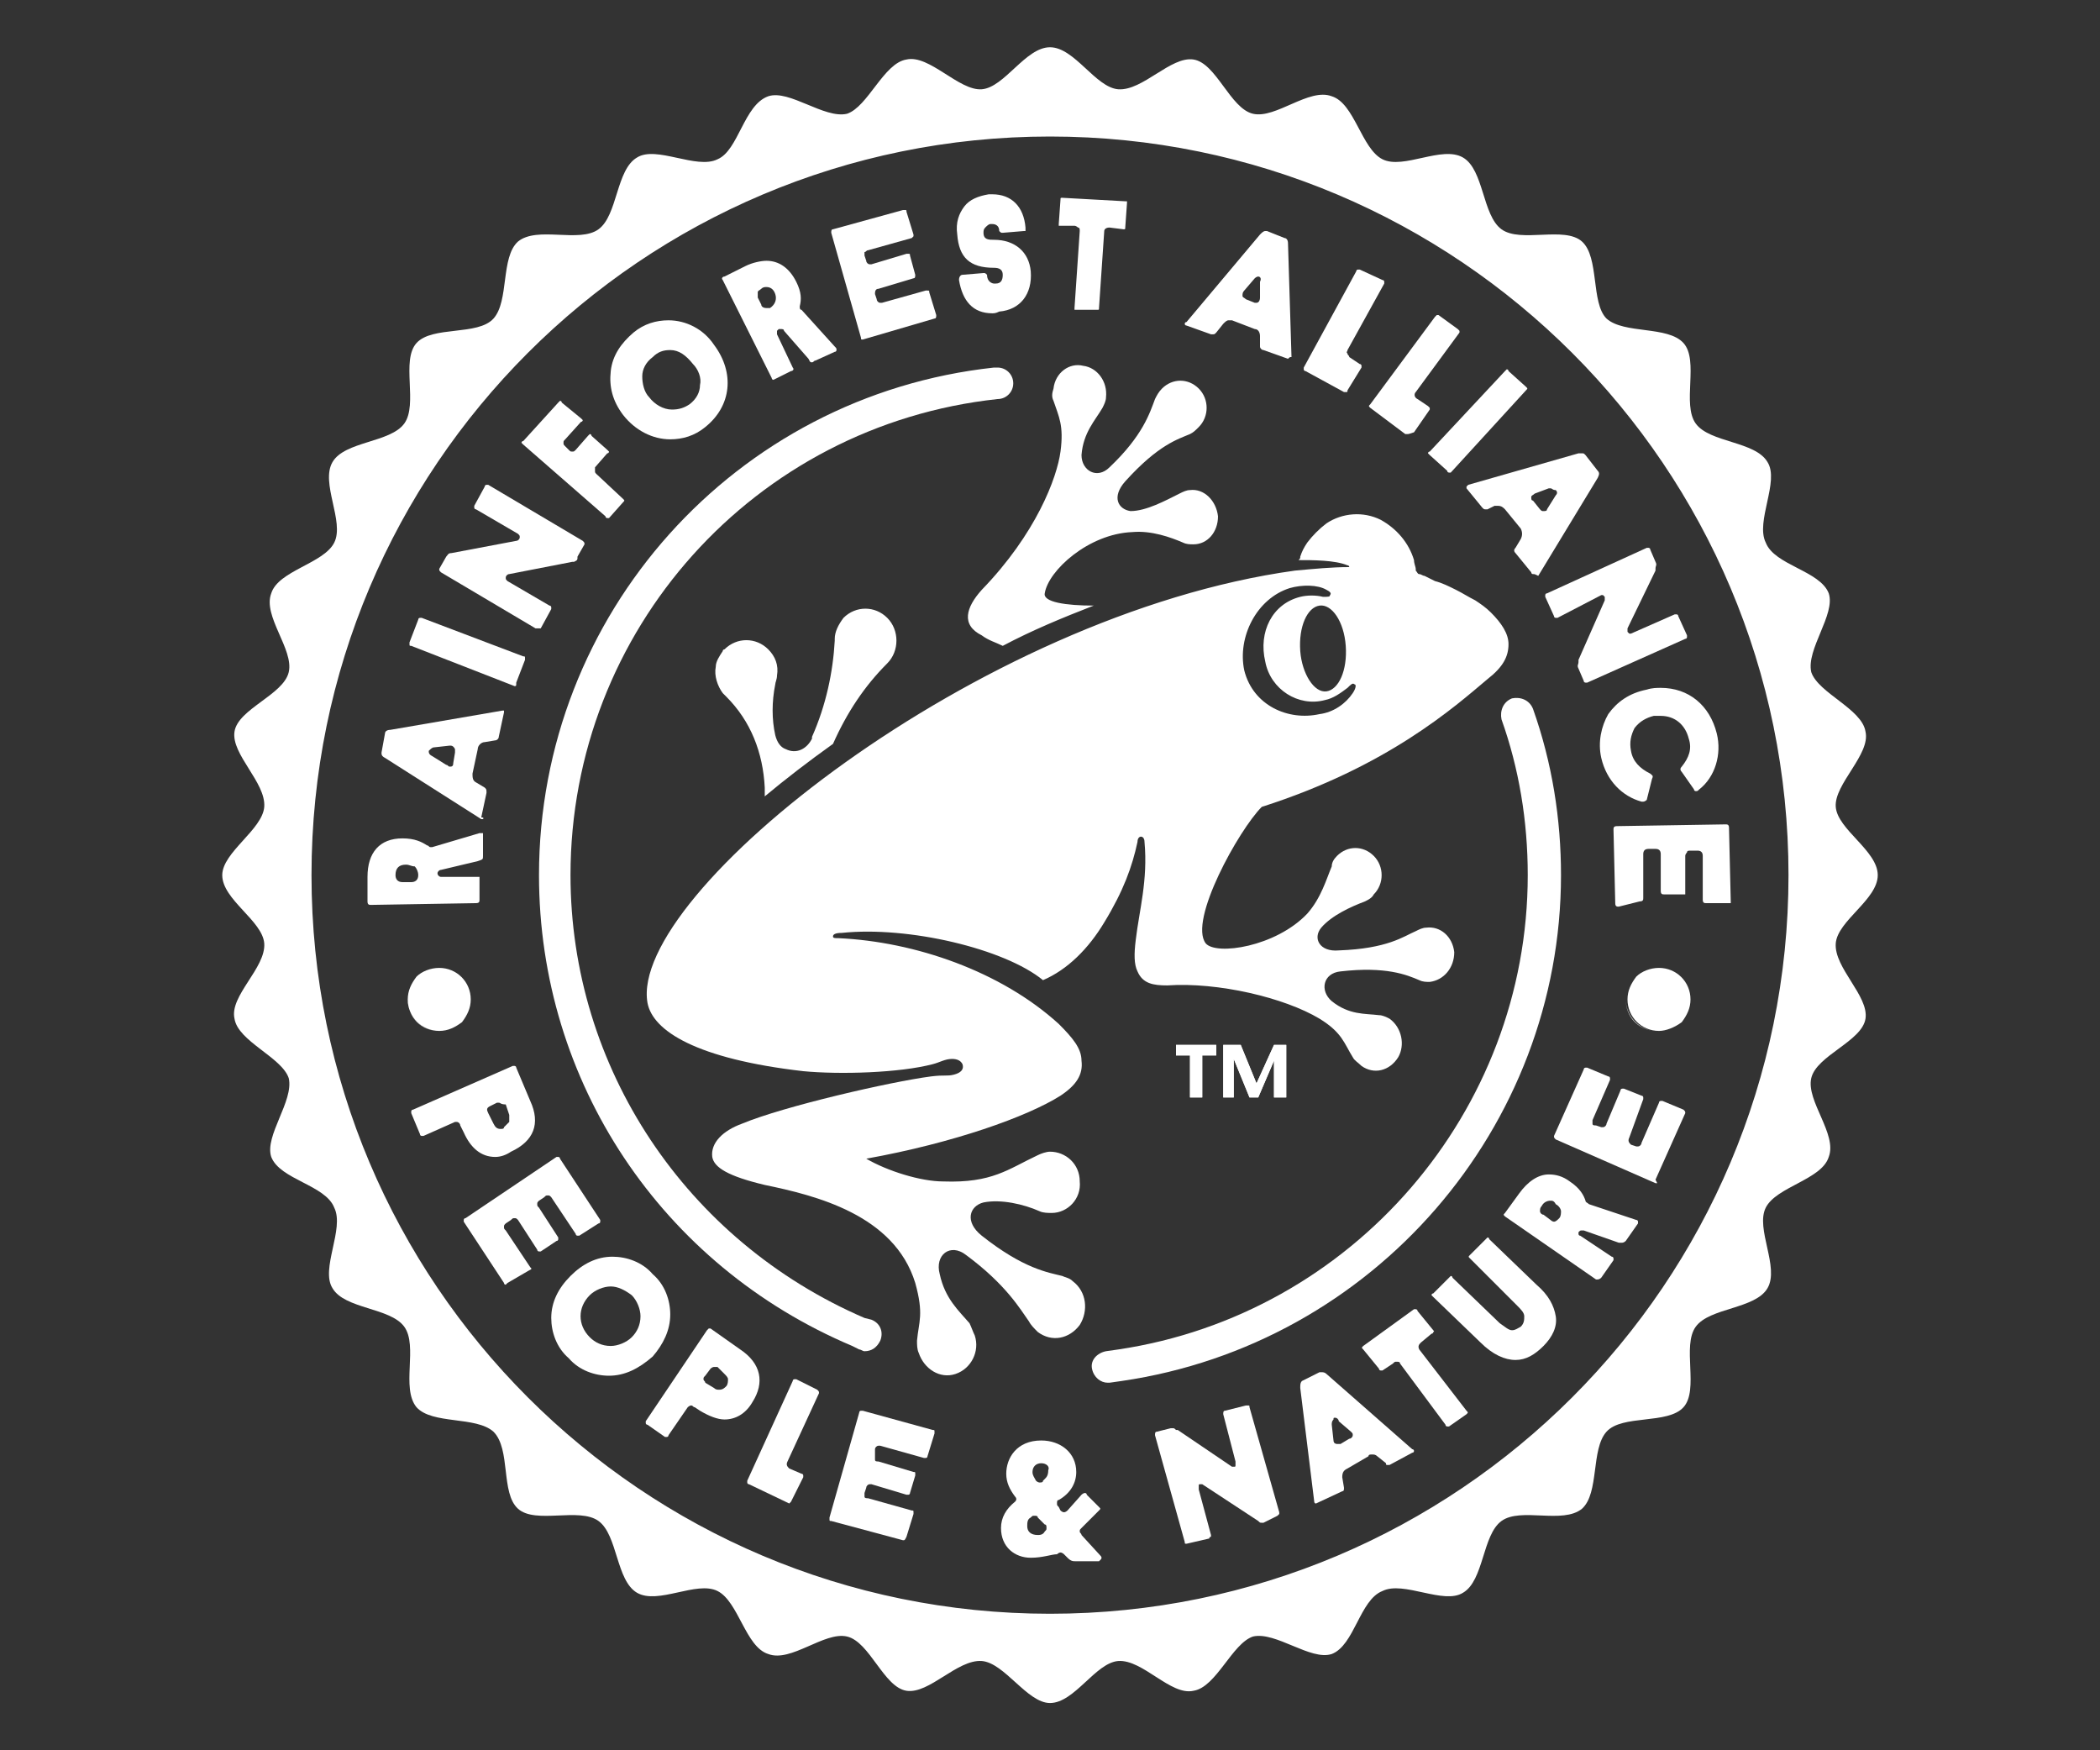 <?xml version="1.0" encoding="utf-8"?>
<!-- Generator: Adobe Illustrator 24.1.2, SVG Export Plug-In . SVG Version: 6.00 Build 0)  -->
<svg version="1.1" id="Layer_1" xmlns="http://www.w3.org/2000/svg" xmlns:xlink="http://www.w3.org/1999/xlink" x="0px" y="0px"
	 width="120px" height="100px" viewBox="0 0 120 100" style="enable-background:new 0 0 120 100;" xml:space="preserve">
<rect x="0" y="0" width="120" height="100" fill="#333333" stroke="none"/>
<style type="text/css">
	.st0{fill:#FFFFFF;}
</style>
<g>
	<path class="st0" d="M67.1,59.7h2.4v0.6h-0.8v2.4h-0.7v-2.4h-0.8V59.7z M73.5,59.7v3h-0.7l0-2.1l-0.9,2.1h-0.5l-0.9-2.2v2.2h-0.6
		v-3h1l0.9,2.2l1-2.2H73.5z"/>
	<path class="st0" d="M67.1,59.7h2.4v0.6h-0.8v2.4h-0.7v-2.4h-0.8V59.7z M73.5,59.7v3h-0.7l0-2.1l-0.9,2.1h-0.5l-0.9-2.2v2.2h-0.6
		v-3h1l0.9,2.2l1-2.2H73.5z"/>
	<g>
		<path class="st0" d="M56.1,33.7c3.1-3.2,4.3-6.4,4.5-7.9c0.2-1.5-0.1-2-0.4-2.9c-0.1-0.2-0.1-0.4,0-0.7c0.1-0.9,0.9-1.5,1.7-1.3
			c0.8,0.1,1.4,0.9,1.3,1.8c0,0.2-0.1,0.4-0.2,0.6c-0.4,0.7-1.1,1.4-1.2,2.7c0,0.9,0.9,1.4,1.6,0.7c1.9-1.8,2.3-3.1,2.6-3.9
			c0.1-0.2,0.2-0.4,0.4-0.6c0.6-0.6,1.5-0.6,2.1,0c0.6,0.6,0.6,1.6,0,2.2c-0.2,0.2-0.3,0.3-0.5,0.4c-0.7,0.3-1.8,0.6-3.7,2.7
			c-0.8,0.9-0.4,1.6,0.3,1.7c0.9,0,2-0.6,2.8-1c0.2-0.1,0.4-0.2,0.6-0.2c0.8-0.1,1.5,0.6,1.6,1.5c0,0.9-0.6,1.6-1.4,1.6
			c-0.2,0-0.4,0-0.6-0.1c-0.7-0.3-1.8-0.7-2.9-0.6c-2.5,0.1-4.8,2.2-5,3.5c-0.1,0.5,1.2,0.7,2.8,0.7c-1.8,0.7-3.5,1.4-5.2,2.3
			c-0.4-0.2-0.8-0.3-1.2-0.6C54.9,35.7,55.2,34.7,56.1,33.7 M41.3,39.6c-0.3-0.4-0.5-1-0.4-1.5c0-0.3,0.2-0.6,0.4-0.9
			c0-0.1,0.1-0.1,0.1-0.1c0.7-0.7,1.8-0.7,2.5,0c0.4,0.4,0.6,0.9,0.5,1.5c0,0.2-0.1,0.4-0.1,0.5c-0.2,1-0.2,2,0,2.9l0,0
			c0.1,0.4,0.3,0.7,0.6,0.8c0.6,0.3,1.2,0,1.5-0.6l0,0c0,0,0-0.1,0-0.1c0.8-1.8,1.2-3.7,1.3-5.5c0,0,0-0.1,0-0.1
			c0-0.4,0.2-0.8,0.5-1.2c0.7-0.7,1.8-0.7,2.5,0c0.7,0.7,0.7,1.9,0,2.6l0,0c-1.3,1.3-2.3,2.8-3.1,4.6c-1.4,1-2.7,2-3.9,3
			c0-0.2,0-0.3,0-0.5c-0.1-2-0.8-3.8-2.2-5.2c-0.1-0.1-0.1-0.1-0.2-0.2C41.4,39.6,41.3,39.6,41.3,39.6 M55.2,71.7
			c2.3,1.7,3.1,3.1,3.6,3.8c0.1,0.2,0.3,0.4,0.5,0.6c0.8,0.6,1.8,0.4,2.4-0.4c0.5-0.8,0.4-1.9-0.4-2.5c-0.2-0.2-0.4-0.2-0.6-0.3
			c-0.8-0.2-2.2-0.4-4.6-2.3c-1-0.8-0.7-1.7,0.1-1.9c1-0.2,2.3,0.1,3.2,0.5c0.2,0.1,0.5,0.1,0.7,0.1c0.9,0,1.7-0.8,1.6-1.8
			c0-1-0.8-1.7-1.7-1.7c-0.2,0-0.5,0.1-0.7,0.2c-1.7,0.8-2.6,1.6-5.4,1.5c-1.3,0-3.2-0.6-4.4-1.3c5-0.9,9.2-2.4,11.1-3.6
			c0.9-0.6,1.3-1.2,1.2-2c0-0.7-0.5-1.3-1.3-2.1c-3.3-3-8.2-4.7-12.6-4.9c-0.2,0-0.3,0-0.3-0.1c0-0.1,0.1-0.2,0.5-0.2
			c3.8-0.4,9.3,0.9,11.5,2.7c1.4-0.6,2.6-1.8,3.5-3.3c1.1-1.8,1.6-3.2,1.9-4.6c0-0.2,0.1-0.3,0.2-0.3c0.1,0,0.2,0.1,0.2,0.3
			c0.2,2.2-0.3,3.9-0.5,5.6c-0.1,0.8-0.1,1.4,0.1,1.8c0.3,0.7,0.9,0.8,1.7,0.8c2.9-0.2,6.7,0.7,8.7,1.9c1.3,0.8,1.4,1.4,1.9,2.2
			c0.1,0.2,0.3,0.3,0.5,0.5c0.7,0.5,1.6,0.3,2.1-0.5c0.4-0.7,0.2-1.7-0.5-2.2c-0.2-0.1-0.4-0.2-0.6-0.2c-0.8-0.1-1.7,0-2.7-0.8
			c-0.7-0.6-0.5-1.6,0.5-1.7c2.6-0.3,3.8,0.2,4.5,0.5c0.2,0.1,0.4,0.1,0.6,0.1c0.8-0.1,1.4-0.8,1.4-1.7c-0.1-0.9-0.8-1.5-1.6-1.4
			c-0.2,0-0.4,0.1-0.6,0.2c-0.7,0.3-1.6,1-4.4,1.1c-1.1,0.1-1.5-0.7-1-1.3c0.6-0.7,1.7-1.2,2.5-1.5c0.2-0.1,0.4-0.2,0.5-0.4
			c0.6-0.6,0.6-1.6,0-2.2c-0.6-0.6-1.5-0.6-2.1,0c-0.2,0.2-0.3,0.4-0.3,0.6c-0.3,0.7-0.6,1.8-1.4,2.7c-1.8,1.9-5.2,2.4-5.8,1.7
			c-1-1.3,1.9-6.5,3.2-7.8c7.2-2.3,11-5.7,12.9-7.3c0.9-0.7,1.2-1.3,1.2-2c0-0.6-0.4-1.2-1-1.8c-0.3-0.3-0.6-0.5-0.9-0.7
			c-0.4-0.2-0.7-0.4-1.1-0.6c-0.4-0.2-0.8-0.4-1.2-0.5c-0.2-0.1-0.4-0.2-0.6-0.3c-0.1,0-0.2-0.1-0.3-0.1c-0.1,0-0.1-0.1-0.2-0.2
			c0,0,0,0,0-0.1c0-0.1-0.1-0.3-0.1-0.5c0,0,0,0,0,0c-0.3-1-1-1.8-1.9-2.3c-1-0.5-2.2-0.4-3.1,0.2c-0.4,0.3-0.8,0.7-1.1,1.1
			c-0.2,0.3-0.3,0.5-0.4,0.8c0,0.1,0,0.1-0.1,0.2C75,32,76.3,32,77,32.3c0.1,0,0.1,0.1,0.1,0.1c-1,0-2,0.1-3.1,0.2
			c-18.1,2.5-38.1,18.5-37,24.7c0.3,1.6,2.8,3.2,8.9,3.9c2.1,0.2,5.5,0.1,7.4-0.4c0.4-0.1,0.7-0.3,1.1-0.3c0.3,0,0.5,0.1,0.6,0.3
			c0.1,0.3-0.1,0.5-0.5,0.6c-0.4,0.1-0.5,0-1.3,0.1c-2.3,0.3-8.4,1.7-10.8,2.7c-1.1,0.4-1.8,1.1-1.7,1.9c0.1,0.6,0.9,1.1,3,1.6
			c2.9,0.6,7.4,1.7,8.6,5.6c0.5,1.8,0.2,2.2,0.1,3.3c0,0.2,0,0.5,0.1,0.7c0.3,0.9,1.2,1.5,2.1,1.2c0.9-0.3,1.4-1.3,1.1-2.2
			c-0.1-0.2-0.2-0.5-0.3-0.7c-0.6-0.7-1.4-1.4-1.7-2.8C53.4,71.7,54.3,71,55.2,71.7 M77.3,39.6c-0.4,0.6-1.1,1.1-1.9,1.2
			c-1.8,0.4-3.8-0.5-4.3-2.5c-0.4-1.9,0.7-4.1,2.6-4.7c0.7-0.2,1.6-0.2,2.1,0.1c0.2,0.1,0.3,0.2,0.2,0.3c0,0.1-0.1,0.1-0.4,0.1
			c-0.4-0.1-0.9-0.1-1.3,0c-1.6,0.4-2.4,2-2,3.7c0.3,1.6,1.9,2.6,3.4,2.2c0.5-0.1,0.9-0.4,1.3-0.7c0.2-0.2,0.3-0.3,0.4-0.2
			C77.5,39.1,77.5,39.3,77.3,39.6 M76.9,36.9c0.1,1.4-0.4,2.5-1.1,2.6c-0.7,0.1-1.4-1-1.5-2.3c-0.1-1.4,0.4-2.5,1.1-2.6
			C76.1,34.5,76.8,35.5,76.9,36.9"/>
		<path class="st0" d="M96.6,57.1c0-0.9-0.7-1.7-1.6-1.8C95.9,55.4,96.6,56.2,96.6,57.1C96.6,57.1,96.6,57.1,96.6,57.1"/>
		<path class="st0" d="M26.9,57.1c0-0.9-0.7-1.7-1.6-1.8C26.2,55.4,26.9,56.2,26.9,57.1C26.9,57.1,26.9,57.1,26.9,57.1"/>
		<path class="st0" d="M94.5,58.9c-0.9-0.1-1.6-0.9-1.6-1.8c0,0,0,0,0,0C92.9,58.1,93.6,58.8,94.5,58.9"/>
		<path class="st0" d="M94.8,58.9c-1,0-1.8-0.8-1.8-1.8c0-0.5,0.2-0.9,0.5-1.3c0.3-0.3,0.8-0.5,1.3-0.5c1,0,1.8,0.8,1.8,1.8
			c0,0.5-0.2,0.9-0.5,1.3C95.7,58.7,95.2,58.9,94.8,58.9"/>
		<path class="st0" d="M24.9,58.9c-0.9-0.1-1.6-0.9-1.6-1.8c0,0,0,0,0-0.1c0,0,0,0,0,0C23.3,58.1,24,58.8,24.9,58.9"/>
		<path class="st0" d="M25.1,58.9c-1,0-1.8-0.8-1.8-1.8c0-0.5,0.2-0.9,0.5-1.3c0.3-0.3,0.8-0.5,1.3-0.5c1,0,1.8,0.8,1.8,1.8
			c0,0.5-0.2,0.9-0.5,1.3C26,58.7,25.6,58.9,25.1,58.9"/>
		<path class="st0" d="M28.3,66.1c-0.8,0-1.4-0.5-1.8-1.4l-0.2-0.4c0-0.1-0.1-0.2-0.2-0.2c0,0-0.1,0-0.1,0l-1.8,0.8c0,0-0.1,0-0.1,0
			c0,0-0.1,0-0.1-0.1l-0.5-1.2c0-0.1,0-0.1,0-0.1c0,0,0-0.1,0.1-0.1l5.7-2.5c0,0,0.1,0,0.1,0c0,0,0.1,0,0.1,0.1l0.8,1.9
			c0.6,1.3,0.2,2.3-1.1,2.9C28.9,66,28.6,66.1,28.3,66.1 M28.5,63c0,0-0.1,0-0.1,0l-0.4,0.2c-0.2,0.1-0.2,0.2-0.1,0.4l0.3,0.6
			c0.1,0.2,0.2,0.3,0.4,0.3c0.1,0,0.2,0,0.2-0.1c0.1-0.1,0.2-0.2,0.3-0.3c0-0.1,0-0.3,0-0.4l-0.2-0.6C28.6,63.1,28.6,63,28.5,63"/>
		<path class="st0" d="M28.9,73.4c0,0-0.1,0-0.1-0.1l-2.3-3.5c0,0,0-0.1,0-0.1c0,0,0-0.1,0.1-0.1l5.2-3.5c0,0,0.1,0,0.1,0
			c0,0,0.1,0,0.1,0.1l2.3,3.5c0,0,0,0.1,0,0.1c0,0,0,0.1-0.1,0.1l-1.1,0.7c0,0-0.1,0-0.1,0c0,0-0.1,0-0.1-0.1l-1.4-2.1
			c-0.1-0.1-0.1-0.1-0.2-0.1c-0.1,0-0.1,0-0.2,0.1l-0.3,0.2c-0.1,0.1-0.1,0.1-0.1,0.2c0,0.1,0,0.1,0.1,0.2l1.1,1.7c0,0,0,0.1,0,0.1
			c0,0,0,0.1-0.1,0.1l-0.9,0.6c0,0-0.1,0-0.1,0c0,0-0.1,0-0.1-0.1l-1.1-1.7c-0.1-0.1-0.1-0.1-0.2-0.1c-0.1,0-0.1,0-0.2,0.1l-0.3,0.2
			c-0.1,0.1-0.1,0.1-0.1,0.2c0,0.1,0,0.1,0.1,0.2l1.4,2.1c0.1,0.1,0.1,0.1-0.1,0.2L29,73.3C28.9,73.4,28.9,73.4,28.9,73.4"/>
		<path class="st0" d="M34.8,78.6c-0.8,0-1.7-0.3-2.3-1c-0.7-0.6-1-1.5-1-2.3c0-0.9,0.4-1.7,1.1-2.4c0.7-0.7,1.5-1.1,2.4-1.1
			c0.8,0,1.7,0.3,2.3,1c0.7,0.6,1,1.5,1,2.3c0,0.9-0.4,1.7-1,2.4C36.5,78.2,35.7,78.6,34.8,78.6 M34.9,73.5c-0.4,0-0.9,0.2-1.2,0.5
			c-0.7,0.7-0.7,1.7,0,2.4c0.3,0.3,0.7,0.5,1.2,0.5c0.4,0,0.9-0.2,1.2-0.5c0.3-0.3,0.5-0.7,0.5-1.2c0-0.4-0.2-0.9-0.5-1.2
			C35.7,73.7,35.3,73.5,34.9,73.5"/>
		<path class="st0" d="M38.1,82.1c0,0-0.1,0-0.1,0L37,81.4c-0.1,0-0.1-0.1-0.1-0.1c0,0,0-0.1,0-0.1l3.5-5.2c0.1-0.1,0.1-0.1,0.1-0.1
			c0,0,0.1,0,0.1,0l1.7,1.2c1.2,0.8,1.4,1.9,0.7,3c-0.4,0.7-1,1-1.6,1c-0.4,0-0.9-0.2-1.4-0.5l-0.3-0.2c-0.1,0-0.1-0.1-0.2-0.1
			c-0.1,0-0.2,0.1-0.2,0.1L38.2,82C38.2,82.1,38.1,82.1,38.1,82.1 M40.8,78.1c-0.1,0-0.2,0.1-0.2,0.1l-0.3,0.4
			c-0.1,0.1-0.1,0.1-0.1,0.2c0,0.1,0.1,0.1,0.1,0.2l0.5,0.3c0.1,0.1,0.2,0.1,0.3,0.1c0.2,0,0.3-0.1,0.4-0.2c0.1-0.1,0.1-0.3,0.1-0.4
			c0-0.1-0.1-0.2-0.2-0.3L41,78.1C41,78.1,40.9,78.1,40.8,78.1"/>
		<path class="st0" d="M45.1,85.9C45,85.9,45,85.9,45.1,85.9l-2.3-1.1c-0.1,0-0.1-0.1-0.1-0.1c0,0,0-0.1,0-0.1l2.6-5.7
			c0-0.1,0.1-0.1,0.1-0.1c0,0,0.1,0,0.1,0l1.2,0.6c0.1,0.1,0.1,0.1,0.1,0.2l-1.8,3.9c-0.1,0.2,0,0.3,0.1,0.4l0.7,0.3
			c0.1,0,0.1,0.1,0.1,0.1c0,0,0,0.1,0,0.1l-0.7,1.4C45.1,85.9,45.1,85.9,45.1,85.9"/>
		<path class="st0" d="M51.6,88C51.6,88,51.6,88,51.6,88l-4.1-1.1c-0.1,0-0.1,0-0.1-0.1c0,0,0-0.1,0-0.1l1.7-6
			c0-0.1,0.1-0.1,0.1-0.1c0,0,0,0,0.1,0l4,1.1c0.1,0,0.1,0,0.1,0.1c0,0,0,0.1,0,0.1l-0.4,1.3c0,0.1-0.1,0.1-0.1,0.1c0,0,0,0-0.1,0
			l-2.5-0.7c0,0-0.1,0-0.1,0c-0.1,0-0.2,0.1-0.2,0.2L50,83.2c0,0.1,0,0.2,0,0.2c0,0.1,0.1,0.1,0.2,0.1l2,0.6c0.1,0,0.1,0,0.1,0.1
			c0,0,0,0.1,0,0.1L52,85.3c0,0.1-0.1,0.1-0.1,0.1c0,0,0,0-0.1,0l-2-0.6c0,0-0.1,0-0.1,0c-0.1,0-0.2,0.1-0.2,0.2l-0.1,0.3
			c0,0.1,0,0.2,0,0.2c0,0.1,0.1,0.1,0.2,0.1l2.5,0.7c0.1,0,0.1,0,0.1,0.1c0,0,0,0.1,0,0.1l-0.4,1.3C51.7,88,51.7,88,51.6,88"/>
		<path class="st0" d="M59.1,86.6c-0.1,0-0.1,0-0.2,0.1c-0.2,0.1-0.2,0.3-0.2,0.5c0,0.3,0.2,0.5,0.6,0.5c0.1,0,0.3,0,0.4-0.2
			c0.1-0.1,0.1-0.1,0.1-0.2c0-0.1,0-0.2-0.1-0.2l-0.4-0.4C59.3,86.6,59.2,86.6,59.1,86.6 M59.5,83.6c-0.3,0-0.5,0.2-0.5,0.5
			c0,0.2,0.1,0.3,0.2,0.5c0.1,0.1,0.2,0.1,0.2,0.1c0.1,0,0.2,0,0.2-0.1l0.1-0.1c0.1-0.1,0.2-0.2,0.2-0.5
			C60,83.8,59.8,83.6,59.5,83.6L59.5,83.6z M58.9,89c-0.9,0-1.7-0.6-1.7-1.7c0-0.6,0.3-1.1,0.8-1.5c0.1-0.1,0.1-0.2,0-0.3
			c-0.3-0.4-0.5-0.8-0.5-1.3c0-0.9,0.6-1.9,2-1.9c1.1,0,2,0.7,2,1.8c0,0.6-0.3,1.2-1,1.6c-0.1,0-0.1,0.1-0.1,0.2
			c0,0.1,0,0.1,0.1,0.2l0.1,0.2c0,0,0.1,0.1,0.2,0.1c0.1,0,0.2-0.1,0.2-0.1l0.8-0.9c0,0,0.1-0.1,0.2-0.1c0,0,0.1,0,0.1,0.1l0.7,0.7
			c0.1,0.1,0.1,0.1,0,0.2l-1,1c-0.1,0.1-0.1,0.1-0.1,0.2c0,0.1,0.1,0.1,0.1,0.2l1.1,1.2c0,0,0.1,0.1,0,0.2c0,0-0.1,0.1-0.1,0.1
			l-1.3,0c-0.2,0-0.3,0-0.5-0.2l-0.2-0.2c0,0-0.1-0.1-0.2-0.1c-0.1,0-0.2,0.1-0.2,0.1C60.1,88.8,59.6,89,58.9,89L58.9,89z"/>
		<path class="st0" d="M67.8,88.2c-0.1,0-0.1,0-0.1-0.1L66,82c0-0.1,0-0.2,0.1-0.2l0.8-0.2c0,0,0.1,0,0.1,0c0.1,0,0.1,0,0.2,0.1
			l0.1,0l3.1,2.1c0,0,0.1,0,0.1,0c0.1,0,0.1,0,0.1-0.1c0,0,0-0.1,0-0.2l-0.7-2.7c0-0.1,0-0.2,0.1-0.2l1.2-0.3c0,0,0.1,0,0.1,0
			c0.1,0,0.1,0,0.1,0.1l1.7,6c0,0.1,0,0.1,0,0.1c0,0,0,0-0.1,0.1L72.2,87c0,0-0.1,0-0.1,0c-0.1,0-0.1,0-0.2-0.1l-3.2-2.1
			c0,0-0.1,0-0.1,0c-0.1,0-0.1,0-0.1,0.1c0,0,0,0.1,0,0.2l0.7,2.6c0,0.1,0,0.1,0,0.1c0,0-0.1,0-0.1,0.1L67.8,88.2
			C67.8,88.2,67.8,88.2,67.8,88.2"/>
		<path class="st0" d="M76.3,81c-0.1,0-0.1,0-0.1,0.1c-0.1,0.1-0.1,0.2-0.1,0.3l0.1,0.9c0,0.2,0.2,0.2,0.2,0.2c0,0,0.1,0,0.2,0
			l0.5-0.3c0.1,0,0.2-0.1,0.2-0.2c0-0.1,0-0.1-0.1-0.2l-0.7-0.6C76.5,81.1,76.4,81,76.3,81 M75.2,85.9c-0.1,0-0.1-0.1-0.1-0.1
			l-0.8-6.5c0-0.2,0-0.3,0.1-0.4l1-0.5c0,0,0.1,0,0.1,0c0.1,0,0.2,0,0.3,0.1l4.9,4.3c0.1,0,0.1,0.1,0.1,0.1c0,0,0,0.1-0.1,0.1
			l-1.3,0.7c0,0-0.1,0-0.1,0c-0.1,0-0.1,0-0.1-0.1l-0.5-0.4c-0.1-0.1-0.2-0.1-0.3-0.1c-0.1,0-0.2,0-0.2,0.1l-1.2,0.7
			c-0.2,0.1-0.3,0.2-0.3,0.5l0.1,0.6c0,0.1,0,0.2-0.1,0.2L75.2,85.9C75.3,85.9,75.2,85.9,75.2,85.9"/>
		<path class="st0" d="M82.7,81.5c0,0-0.1,0-0.1-0.1L80,77.9c0-0.1-0.1-0.1-0.2-0.1c-0.1,0-0.1,0-0.2,0.1L79,78.3c0,0-0.1,0-0.1,0
			c0,0-0.1,0-0.1-0.1l-0.9-1.1c-0.1-0.1-0.1-0.1,0-0.2l2.9-2.1c0,0,0.1,0,0.1,0c0,0,0.1,0,0.1,0.1l0.9,1.1c0,0,0.1,0.1,0,0.1
			c0,0,0,0.1-0.1,0.1l-0.6,0.5c-0.1,0.1-0.2,0.2-0.1,0.4l2.7,3.5c0.1,0.1,0.1,0.1,0,0.2l-1,0.7C82.8,81.5,82.8,81.5,82.7,81.5"/>
		<path class="st0" d="M86.6,77.7c-0.6,0-1.3-0.3-2-1l-2.7-2.6c0,0-0.1-0.1-0.1-0.1c0,0,0-0.1,0.1-0.1l0.9-0.9c0,0,0.1-0.1,0.1-0.1
			c0,0,0.1,0,0.1,0.1l2.7,2.6c0.3,0.2,0.5,0.4,0.7,0.4c0.2,0,0.3-0.1,0.5-0.2c0.2-0.2,0.2-0.4,0.2-0.6c0-0.2-0.2-0.4-0.4-0.6
			L84,71.9c-0.1-0.1-0.1-0.1,0-0.2l0.9-0.9c0,0,0.1-0.1,0.1-0.1s0.1,0,0.1,0.1l2.7,2.6c0.7,0.6,1,1.2,1.1,1.8
			c0.1,0.6-0.2,1.2-0.7,1.7C87.7,77.4,87.2,77.7,86.6,77.7"/>
		<path class="st0" d="M88.6,68.6c-0.2,0-0.4,0.1-0.5,0.3l0,0C88,69,88,69.1,88,69.2c0,0.1,0.1,0.2,0.2,0.2l0.4,0.3
			c0.1,0.1,0.2,0.1,0.2,0.1c0.1,0,0.2-0.1,0.3-0.2l0,0c0.1-0.1,0.1-0.3,0.1-0.4c0-0.1-0.1-0.3-0.3-0.4
			C88.8,68.6,88.7,68.6,88.6,68.6 M91.3,73.1c0,0-0.1,0-0.1,0L86,69.5c-0.1-0.1-0.1-0.1,0-0.2l0.8-1.1c0.5-0.7,1.1-1.1,1.7-1.1
			c0.4,0,0.8,0.1,1.2,0.4c0.6,0.4,0.8,0.8,0.9,1.1c0,0.1,0.1,0.1,0.2,0.2l2.7,0.9c0.1,0,0.1,0.1,0.1,0.1c0,0,0,0.1,0,0.1l-0.7,1
			C92.8,71,92.7,71,92.7,71c0,0-0.1,0-0.2,0l-2-0.7c0,0-0.1,0-0.1,0c-0.1,0-0.1,0-0.2,0.1c0,0,0,0.1,0,0.1c0,0,0,0.1,0.1,0.1
			l1.8,1.2c0.1,0,0.1,0.1,0.1,0.1c0,0,0,0.1,0,0.1l-0.7,1C91.4,73.1,91.3,73.1,91.3,73.1"/>
		<path class="st0" d="M94.7,67.6c0,0-0.1,0-0.1,0l-5.7-2.5c-0.1-0.1-0.1-0.1-0.1-0.2l1.7-3.8c0-0.1,0.1-0.1,0.1-0.1
			c0,0,0.1,0,0.1,0l1.2,0.5c0.1,0,0.1,0.1,0.1,0.1c0,0,0,0.1,0,0.1L91,64c0,0.1,0,0.1,0,0.2c0,0.1,0.1,0.1,0.2,0.1l0.3,0.1
			c0.1,0,0.1,0,0.1,0c0.1,0,0.2-0.1,0.2-0.2l0.8-1.9c0-0.1,0.1-0.1,0.1-0.1c0,0,0.1,0,0.1,0l1,0.4c0.1,0,0.1,0.1,0.1,0.1
			c0,0,0,0.1,0,0.1L93.1,65c-0.1,0.2,0,0.3,0.1,0.4l0.3,0.1c0.1,0,0.1,0,0.1,0c0.1,0,0.2-0.1,0.2-0.2l1-2.3c0-0.1,0.1-0.1,0.1-0.1
			c0,0,0.1,0,0.1,0l1.2,0.5c0.1,0.1,0.1,0.1,0.1,0.2l-1.7,3.8C94.7,67.6,94.7,67.6,94.7,67.6"/>
		<path class="st0" d="M23.2,49.4c-0.4,0-0.6,0.2-0.6,0.6v0c0,0.2,0.1,0.4,0.4,0.4l0.5,0c0.2,0,0.4-0.1,0.4-0.4
			c0-0.2-0.1-0.4-0.2-0.5C23.5,49.5,23.4,49.4,23.2,49.4L23.2,49.4z M21.2,51.7c-0.1,0-0.2,0-0.2-0.2l0-1.4c0-1.4,0.7-2.2,2-2.2
			c0.7,0,1.1,0.2,1.4,0.4c0.1,0,0.1,0.1,0.2,0.1c0,0,0.1,0,0.1,0l2.7-0.8c0,0,0.1,0,0.1,0c0,0,0.1,0,0.1,0c0,0,0,0.1,0,0.1l0,1.2
			c0,0.2,0,0.2-0.3,0.3l-2.1,0.5c-0.1,0-0.2,0.1-0.2,0.2c0,0.1,0.1,0.2,0.2,0.2l2.1,0c0.1,0,0.1,0,0.1,0c0,0,0,0.1,0,0.1l0,1.2
			c0,0.1,0,0.2-0.2,0.2L21.2,51.7z"/>
		<path class="st0" d="M25.7,42.6l-0.9,0.1c-0.1,0-0.2,0.1-0.3,0.2c0,0.1,0,0.2,0.2,0.3l0.8,0.5c0.1,0,0.1,0.1,0.2,0.1
			c0.1,0,0.2,0,0.2-0.2l0.1-0.6c0-0.1,0-0.2,0-0.2C25.9,42.6,25.8,42.6,25.7,42.6L25.7,42.6z M27.6,46.8c0,0-0.1,0-0.1,0l-5.5-3.5
			c-0.2-0.1-0.2-0.2-0.2-0.3l0.2-1.1c0-0.1,0.1-0.2,0.3-0.2l6.4-1.1c0,0,0,0,0,0c0,0,0.1,0,0.1,0c0,0,0,0.1,0,0.1l-0.3,1.4
			c0,0.1-0.1,0.2-0.2,0.2l-0.6,0.1c-0.2,0-0.4,0.2-0.4,0.4l-0.3,1.4c0,0.2,0,0.4,0.2,0.5l0.5,0.3c0.1,0.1,0.1,0.1,0.1,0.3l-0.3,1.4
			C27.7,46.7,27.6,46.8,27.6,46.8"/>
		<path class="st0" d="M29.4,39.2C29.4,39.2,29.4,39.2,29.4,39.2l-5.9-2.3c-0.1,0-0.1,0-0.1-0.1c0,0,0-0.1,0-0.1l0.5-1.3
			c0-0.1,0.1-0.1,0.1-0.1c0,0,0.1,0,0.1,0l5.8,2.2c0.1,0,0.1,0,0.1,0.1c0,0,0,0.1,0,0.1l-0.5,1.3C29.5,39.2,29.5,39.2,29.4,39.2"/>
		<path class="st0" d="M30.7,35.9c0,0-0.1,0-0.1,0l-5.4-3.2c-0.1-0.1-0.1-0.1-0.1-0.2l0.4-0.7c0.1-0.1,0.1-0.2,0.3-0.2l3.7-0.7
			c0.1,0,0.2-0.1,0.2-0.2c0-0.1,0-0.1-0.1-0.2l-2.4-1.4c-0.1,0-0.1-0.1-0.1-0.1c0,0,0-0.1,0-0.1l0.6-1.1c0-0.1,0.1-0.1,0.1-0.1
			c0,0,0.1,0,0.1,0l5.4,3.2c0.1,0.1,0.1,0.1,0.1,0.2l-0.4,0.7C33,32,33,32,32.8,32.1l-0.1,0l-3.6,0.7c-0.1,0-0.2,0.1-0.2,0.2
			c0,0.1,0,0.1,0.1,0.2l2.4,1.4c0.1,0,0.1,0.1,0.1,0.1c0,0,0,0.1,0,0.1l-0.6,1.1C30.8,35.9,30.7,35.9,30.7,35.9"/>
		<path class="st0" d="M34.7,29.6c0,0-0.1,0-0.1-0.1l-4.7-4.1c0,0-0.1-0.1-0.1-0.1c0,0,0-0.1,0.1-0.1l2-2.2c0,0,0.1-0.1,0.1-0.1
			c0,0,0.1,0,0.1,0.1l1.1,0.9c0,0,0.1,0.1,0.1,0.1c0,0,0,0.1-0.1,0.1l-0.9,1c-0.1,0.1-0.1,0.1-0.1,0.2c0,0.1,0,0.1,0.1,0.2l0.2,0.2
			c0.1,0.1,0.1,0.1,0.2,0.1c0.1,0,0.1,0,0.2-0.1l0.7-0.8c0,0,0.1-0.1,0.1-0.1c0,0,0.1,0,0.1,0.1l0.9,0.8c0,0,0.1,0.1,0.1,0.1
			c0,0,0,0.1-0.1,0.1l-0.7,0.8C34,26.8,34,26.8,34,26.9c0,0.1,0,0.1,0.1,0.2l1.5,1.4c0.1,0.1,0.1,0.1,0,0.2l-0.8,0.9
			C34.8,29.6,34.8,29.6,34.7,29.6"/>
		<path class="st0" d="M38.3,25.1c-1,0-2-0.5-2.7-1.4c-0.6-0.8-0.8-1.6-0.7-2.5c0.1-0.9,0.6-1.6,1.3-2.2c0.6-0.5,1.3-0.7,2-0.7
			c1,0,2,0.5,2.6,1.4c1.2,1.6,1,3.5-0.5,4.7C39.7,24.9,39,25.1,38.3,25.1 M38.3,20c-0.4,0-0.7,0.1-1,0.4c-0.4,0.3-0.6,0.7-0.6,1.1
			c0,0.4,0.1,0.9,0.4,1.2c0.3,0.4,0.8,0.7,1.3,0.7c0.4,0,0.7-0.1,1-0.3c0.4-0.3,0.6-0.7,0.6-1.1c0.1-0.4-0.1-0.9-0.4-1.2
			C39.2,20.3,38.8,20,38.3,20"/>
		<path class="st0" d="M43.8,16.4c-0.1,0-0.2,0-0.3,0.1l0,0c-0.1,0.1-0.2,0.1-0.2,0.2c0,0.1,0,0.2,0,0.3l0.2,0.4
			c0,0.1,0.1,0.2,0.3,0.2c0.1,0,0.1,0,0.2,0l0,0c0.3-0.2,0.4-0.5,0.3-0.8C44.2,16.5,44,16.4,43.8,16.4 M44.2,21.7c0,0-0.1,0-0.1-0.1
			L41.3,16c-0.1-0.1,0-0.2,0.1-0.2l1.2-0.6c0.4-0.2,0.9-0.3,1.2-0.3c0.7,0,1.3,0.4,1.7,1.2c0.3,0.6,0.3,1,0.2,1.4
			c0,0.1,0,0.2,0.1,0.2l1.9,2.1c0.1,0.1,0.1,0.1,0.1,0.2c0,0,0,0.1-0.1,0.1l-1.1,0.5c-0.1,0-0.1,0.1-0.2,0.1c-0.1,0-0.1,0-0.2-0.2
			l-1.4-1.6c0-0.1-0.1-0.1-0.2-0.1l-0.1,0c0,0-0.1,0.1-0.1,0.1c0,0,0,0.1,0,0.2l0.9,1.9c0.1,0.1,0,0.2-0.1,0.2L44.2,21.7
			C44.2,21.7,44.2,21.7,44.2,21.7"/>
		<path class="st0" d="M49.3,19.4c-0.1,0-0.1,0-0.1-0.1l-1.7-6c0-0.1,0-0.2,0.1-0.2l4-1.1c0,0,0.1,0,0.1,0c0.1,0,0.1,0,0.1,0.1
			l0.4,1.3c0,0.1,0,0.1,0,0.1c0,0-0.1,0.1-0.1,0.1l-2.5,0.7c-0.1,0-0.1,0.1-0.2,0.1c0,0.1,0,0.1,0,0.2l0.1,0.3
			c0,0.1,0.1,0.2,0.2,0.2c0,0,0.1,0,0.1,0l2-0.6c0,0,0.1,0,0.1,0c0.1,0,0.1,0,0.1,0.1l0.3,1.1c0,0.1,0,0.2-0.1,0.2l-2,0.6
			c-0.2,0-0.2,0.2-0.2,0.3l0.1,0.3c0,0.1,0.1,0.2,0.2,0.2c0,0,0.1,0,0.1,0l2.5-0.7c0,0,0.1,0,0.1,0c0.1,0,0.1,0,0.1,0.1l0.4,1.3
			c0,0.1,0,0.2-0.1,0.2L49.3,19.4C49.3,19.4,49.3,19.4,49.3,19.4"/>
		<path class="st0" d="M56.7,17.9c-1.1,0-1.7-0.7-1.9-1.9c0-0.2,0.1-0.3,0.2-0.3c0,0,1.2-0.1,1.2-0.1c0.1,0,0.1,0,0.2,0.1
			c0,0.4,0.3,0.5,0.4,0.5c0,0,0,0,0.1,0c0.3,0,0.4-0.2,0.4-0.5c0-0.3-0.2-0.4-0.5-0.4c-1.4,0-2-0.6-2.1-1.9
			c-0.1-0.7,0.1-1.2,0.4-1.6c0.3-0.4,0.8-0.6,1.4-0.7c0.1,0,0.2,0,0.2,0c1.1,0,1.8,0.7,1.9,1.9c0,0.1,0,0.2,0,0.2c0,0-0.1,0-0.1,0
			c0,0-1.2,0.1-1.2,0.1c-0.1,0-0.1,0-0.2-0.1c0-0.3-0.2-0.4-0.4-0.4l-0.1,0c-0.1,0-0.2,0.1-0.3,0.2c-0.1,0.1-0.1,0.2-0.1,0.3
			c0,0.4,0.3,0.4,0.6,0.4c1.2,0,2,0.7,2.1,1.8c0.1,1.3-0.6,2.2-1.8,2.3C56.9,17.9,56.8,17.9,56.7,17.9"/>
		<path class="st0" d="M61.5,17.7c-0.1,0-0.1,0-0.1,0c0,0,0-0.1,0-0.1l0.3-4.4c0-0.1,0-0.2-0.1-0.2c0,0-0.1-0.1-0.2-0.1l-0.8,0
			c-0.1,0-0.1,0-0.1,0c0,0,0-0.1,0-0.1l0.1-1.4c0-0.1,0-0.1,0.1-0.1l3.6,0.2c0.1,0,0.1,0,0.1,0c0,0,0,0.1,0,0.1l-0.1,1.4
			c0,0.1,0,0.1-0.1,0.1c0,0-0.8-0.1-0.8-0.1c-0.2,0-0.3,0.1-0.3,0.2l-0.3,4.4c0,0.1,0,0.1-0.1,0.1L61.5,17.7z"/>
		<path class="st0" d="M71.9,15.8c-0.1,0-0.2,0.1-0.2,0.1l-0.6,0.7C71,16.7,71,16.8,71,16.9c0,0.1,0.1,0.1,0.2,0.2l0.5,0.2
			c0,0,0.1,0,0.1,0c0.1,0,0.2-0.1,0.2-0.3l0-0.9C72.1,15.9,72,15.8,71.9,15.8 M73.6,20.5C73.6,20.5,73.5,20.5,73.6,20.5L72.2,20
			c-0.1,0-0.2-0.1-0.2-0.2l0-0.6c0-0.2-0.1-0.4-0.3-0.4l-1.3-0.5c-0.1,0-0.1,0-0.2,0c-0.1,0-0.2,0.1-0.3,0.2l-0.4,0.5
			c-0.1,0.1-0.1,0.1-0.2,0.1c0,0-0.1,0-0.1,0l-1.4-0.5c0,0-0.1,0-0.1-0.1c0,0,0-0.1,0.1-0.1l4.2-5c0.1-0.1,0.2-0.2,0.3-0.2
			c0,0,0.1,0,0.1,0l1,0.4c0.1,0,0.2,0.1,0.2,0.3l0.2,6.5C73.7,20.4,73.7,20.4,73.6,20.5C73.6,20.5,73.6,20.5,73.6,20.5"/>
		<path class="st0" d="M76.9,22.4c0,0-0.1,0-0.1,0l-2.2-1.2c-0.1,0-0.1-0.1-0.1-0.1c0,0,0-0.1,0-0.1l3-5.5c0-0.1,0.1-0.1,0.1-0.1
			c0,0,0.1,0,0.1,0L79,16c0.1,0,0.1,0.1,0.1,0.1c0,0,0,0.1,0,0.1L77,20c0,0.1-0.1,0.1,0,0.2c0,0.1,0.1,0.1,0.1,0.2l0.6,0.4
			c0.1,0,0.1,0.1,0.1,0.1c0,0,0,0.1,0,0.1L77,22.3C77,22.4,77,22.4,76.9,22.4"/>
		<path class="st0" d="M80.4,24.8c0,0-0.1,0-0.1,0l-2-1.5c-0.1-0.1-0.1-0.1,0-0.2l3.7-5c0.1-0.1,0.1-0.1,0.1-0.1c0,0,0.1,0,0.1,0
			l1.1,0.8c0,0,0.1,0.1,0.1,0.1c0,0,0,0.1,0,0.1l-2.5,3.4c-0.1,0.1-0.1,0.3,0.1,0.4l0.6,0.4c0,0,0.1,0.1,0.1,0.1c0,0,0,0.1,0,0.1
			l-0.9,1.3C80.5,24.8,80.5,24.8,80.4,24.8"/>
		<path class="st0" d="M82.8,27c0,0-0.1,0-0.1-0.1l-1-0.9c0,0-0.1-0.1-0.1-0.1c0,0,0-0.1,0.1-0.1l4.3-4.6c0,0,0.1-0.1,0.1-0.1
			c0,0,0.1,0,0.1,0.1l1,0.9c0.1,0.1,0.1,0.1,0,0.2L82.9,27C82.9,27,82.9,27,82.8,27"/>
		<path class="st0" d="M88.6,27.9c0,0-0.1,0-0.1,0l-0.8,0.3c-0.1,0.1-0.2,0.1-0.2,0.2c0,0.1,0,0.2,0.1,0.2l0.4,0.5
			c0.1,0.1,0.1,0.1,0.2,0.1c0.1,0,0.2,0,0.2-0.1l0.5-0.8c0.1-0.1,0.1-0.2,0-0.3C88.7,28,88.7,27.9,88.6,27.9 M87.6,32.8
			c0,0-0.1,0-0.1-0.1l-0.9-1.1c-0.1-0.1-0.1-0.2,0-0.3l0.3-0.5c0.1-0.2,0.1-0.4,0-0.6l-0.9-1.1c-0.1-0.1-0.2-0.2-0.4-0.2
			c0,0-0.1,0-0.2,0L85,29.1c0,0-0.1,0-0.1,0c-0.1,0-0.1,0-0.2-0.1l-0.9-1.1c0,0,0-0.1,0-0.1c0,0,0.1-0.1,0.1-0.1l6.3-1.8
			c0.1,0,0.1,0,0.2,0c0.1,0,0.1,0,0.2,0.1l0.7,0.9c0.1,0.1,0.1,0.2,0,0.4l-3.4,5.6C87.7,32.8,87.7,32.8,87.6,32.8"/>
		<path class="st0" d="M90.6,39c0,0-0.1,0-0.1-0.1l-0.3-0.7c-0.1-0.2,0-0.2,0-0.4l0-0.1l1.5-3.4c0-0.1,0-0.2,0-0.2
			c0,0-0.1-0.1-0.1-0.1c0,0-0.1,0-0.1,0L89,35.3c0,0-0.1,0-0.1,0c0,0-0.1,0-0.1-0.1l-0.5-1.1c0-0.1,0-0.1,0-0.1c0,0,0-0.1,0.1-0.1
			l5.7-2.6c0,0,0.1,0,0.1,0c0,0,0.1,0,0.1,0.1l0.3,0.7c0.1,0.2,0,0.2,0,0.4l0,0.1L93,35.9c0,0.1,0,0.2,0,0.2c0,0,0.1,0.1,0.1,0.1
			c0,0,0.1,0,0.1,0l2.5-1.1c0,0,0.1,0,0.1,0c0,0,0.1,0,0.1,0.1l0.5,1.1c0,0.1,0,0.1,0,0.1c0,0,0,0.1-0.1,0.1L90.7,39
			C90.7,39,90.6,39,90.6,39"/>
		<path class="st0" d="M93.9,45.8c0,0-0.1,0-0.1,0c-1.1-0.3-2-1.2-2.3-2.5c-0.2-0.9,0-1.8,0.4-2.5c0.5-0.7,1.2-1.2,2.2-1.4
			c0.3-0.1,0.6-0.1,0.8-0.1c1.6,0,2.8,1,3.2,2.6c0.3,1.2-0.1,2.5-1,3.2c-0.1,0.1-0.1,0.1-0.2,0.1c0,0-0.1,0-0.1-0.1l-0.7-1
			c-0.1-0.1-0.1-0.2,0-0.3c0.4-0.5,0.6-1,0.4-1.6c-0.2-0.8-0.8-1.3-1.6-1.3c-0.1,0-0.3,0-0.4,0c-0.4,0.1-0.8,0.3-1.1,0.7
			c-0.2,0.4-0.3,0.8-0.2,1.3c0.1,0.6,0.5,1,1.1,1.3c0.1,0.1,0.2,0.1,0.1,0.3l-0.3,1.2C94.1,45.7,94,45.8,93.9,45.8"/>
		<path class="st0" d="M92.5,51.8c-0.1,0-0.2,0-0.2-0.2l-0.1-4.2c0-0.1,0-0.2,0.2-0.2c0,0,6.2-0.1,6.2-0.1c0.1,0,0.2,0,0.2,0.2
			l0.1,4.2c0,0.1,0,0.1,0,0.1c0,0-0.1,0-0.1,0l-1.3,0c-0.1,0-0.2,0-0.2-0.2l0-2.5c0-0.2-0.1-0.3-0.3-0.3l-0.4,0
			c-0.1,0-0.2,0-0.2,0.1c0,0-0.1,0.1-0.1,0.2l0,2.1c0,0.1,0,0.1,0,0.1c0,0-0.1,0-0.1,0l-1.1,0c-0.1,0-0.2,0-0.2-0.2l0-2.1
			c0-0.2-0.1-0.3-0.3-0.3l-0.4,0c-0.2,0-0.3,0.1-0.3,0.3l0,2.5c0,0.1,0,0.2-0.2,0.2L92.5,51.8z"/>
		<path class="st0" d="M107.3,50c0-1.4-2.3-2.6-2.4-3.9c-0.1-1.3,2-3,1.7-4.3c-0.2-1.3-2.7-2.2-3.1-3.4c-0.3-1.3,1.4-3.3,1-4.5
			c-0.5-1.3-3.1-1.6-3.6-2.9c-0.6-1.2,0.8-3.5,0.1-4.6c-0.7-1.2-3.3-1.1-4.1-2.2c-0.8-1.1,0.2-3.6-0.7-4.6c-0.9-1-3.4-0.5-4.4-1.4
			c-0.9-0.9-0.4-3.5-1.4-4.4c-1-0.9-3.5,0.1-4.6-0.7c-1.1-0.8-1-3.4-2.2-4.1c-1.2-0.7-3.4,0.7-4.6,0.1c-1.2-0.6-1.6-3.2-2.9-3.6
			c-1.3-0.5-3.2,1.3-4.5,1c-1.3-0.3-2.1-2.9-3.4-3.1c-1.3-0.2-2.9,1.8-4.3,1.7C62.6,5,61.4,2.7,60,2.7c-1.4,0-2.6,2.3-3.9,2.4
			c-1.3,0.1-3-2-4.3-1.7c-1.3,0.2-2.2,2.7-3.4,3.1c-1.3,0.3-3.3-1.4-4.5-1C42.5,6,42.2,8.6,41,9.1c-1.2,0.6-3.5-0.8-4.6-0.1
			c-1.2,0.7-1.1,3.3-2.2,4.1c-1.1,0.8-3.5-0.2-4.6,0.7c-1,0.9-0.5,3.4-1.4,4.4c-0.9,1-3.5,0.4-4.4,1.4c-0.9,1,0.1,3.5-0.7,4.6
			c-0.8,1.1-3.4,1-4.1,2.2c-0.7,1.2,0.7,3.4,0.1,4.6c-0.6,1.2-3.2,1.6-3.6,2.9c-0.5,1.3,1.3,3.2,1,4.5c-0.3,1.3-2.9,2.1-3.1,3.4
			c-0.2,1.3,1.8,2.9,1.7,4.3c-0.1,1.3-2.4,2.6-2.4,3.9c0,1.4,2.3,2.6,2.4,3.9c0.1,1.4-2,3-1.7,4.3c0.2,1.3,2.7,2.2,3.1,3.4
			c0.3,1.3-1.4,3.3-1,4.5c0.5,1.3,3.1,1.6,3.6,2.9c0.6,1.2-0.8,3.5-0.1,4.6c0.7,1.2,3.3,1.1,4.1,2.2c0.8,1.1-0.2,3.5,0.7,4.6
			c0.9,1,3.4,0.5,4.4,1.4c1,1,0.4,3.5,1.4,4.4c1,0.9,3.5-0.1,4.6,0.7c1.1,0.8,1,3.4,2.2,4.1c1.2,0.7,3.4-0.7,4.6-0.1
			c1.2,0.6,1.6,3.2,2.9,3.6c1.3,0.5,3.2-1.3,4.5-1c1.3,0.3,2.1,2.9,3.4,3.1c1.3,0.2,2.9-1.8,4.3-1.7c1.3,0.1,2.6,2.4,3.9,2.4
			c1.4,0,2.6-2.3,3.9-2.4c1.4-0.1,3,2,4.3,1.7c1.3-0.2,2.2-2.7,3.4-3.1c1.3-0.3,3.3,1.4,4.5,1c1.3-0.5,1.6-3.1,2.9-3.6
			c1.2-0.6,3.5,0.8,4.6,0.1c1.2-0.7,1.1-3.3,2.2-4.1c1.1-0.8,3.5,0.2,4.6-0.7c1-0.9,0.5-3.4,1.4-4.4c0.9-1,3.5-0.4,4.4-1.4
			c0.9-1-0.1-3.5,0.7-4.6c0.8-1.1,3.4-1,4.1-2.2c0.7-1.2-0.7-3.4-0.1-4.6c0.6-1.2,3.2-1.6,3.6-2.9c0.5-1.3-1.3-3.2-1-4.5
			c0.3-1.3,2.9-2.1,3.1-3.4c0.2-1.3-1.8-2.9-1.7-4.3C105,52.6,107.3,51.4,107.3,50 M60,92.2c-23.3,0-42.2-18.9-42.2-42.2
			C17.8,26.7,36.7,7.8,60,7.8c23.3,0,42.2,18.9,42.2,42.2C102.2,73.3,83.3,92.2,60,92.2"/>
		<path class="st0" d="M57,22.8c0.5,0,0.9-0.4,0.9-0.9c0-0.5-0.4-0.9-0.9-0.9l-0.2,0c-14.8,1.6-26,14.1-26,29
			c0,11.8,7,22.3,17.9,26.9l0.4,0.2c0.1,0,0.2,0.1,0.3,0.1c0.4,0,0.7-0.2,0.9-0.6c0.2-0.5,0-1-0.5-1.2l-0.4-0.1
			C39.2,70.9,32.6,61,32.6,50C32.6,36,43.1,24.3,57,22.8L57,22.8z"/>
		<path class="st0" d="M89.2,50c0-3.2-0.5-6.4-1.6-9.5c-0.2-0.5-0.7-0.7-1.2-0.6c-0.5,0.2-0.7,0.7-0.6,1.2c1,2.8,1.5,5.8,1.5,8.9
			c0,13.5-10,25.1-23.4,27.1l-0.7,0.1c-0.5,0.1-0.9,0.5-0.8,1c0.1,0.5,0.5,0.8,0.9,0.8c0,0,0.1,0,0.1,0l0.7-0.1
			C78.5,76.8,89.2,64.4,89.2,50"/>
	</g>
</g>
</svg>
